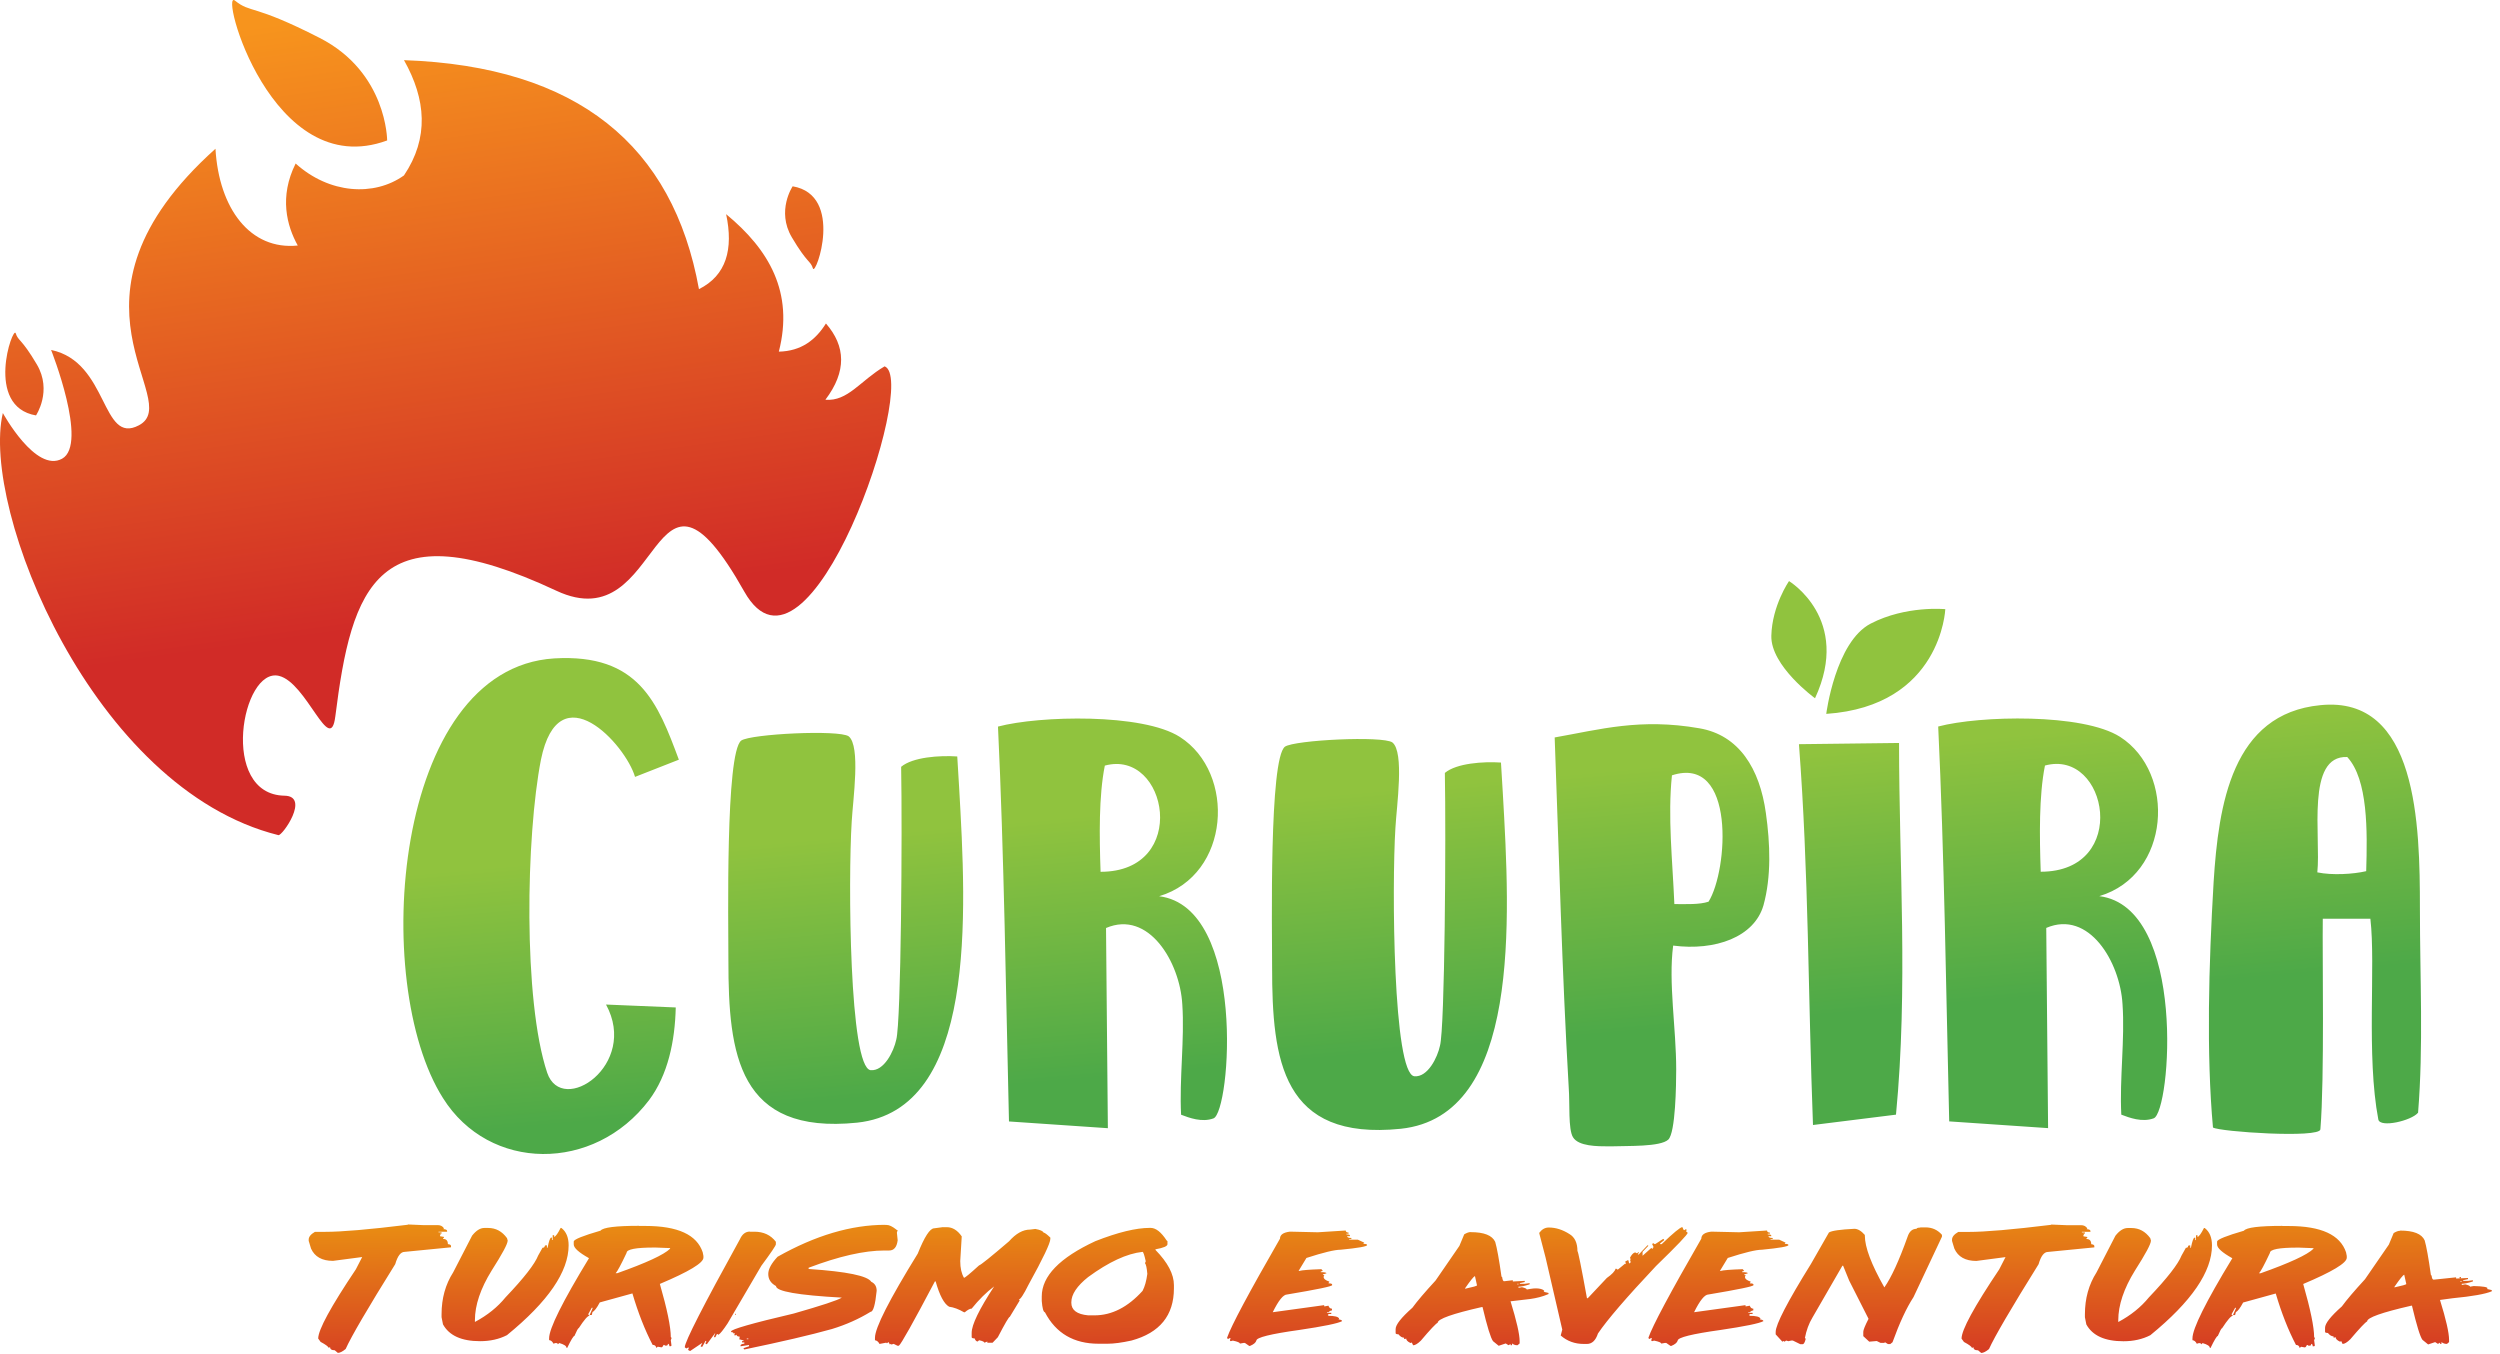 <svg width="144" height="78" viewBox="0 0 144 78" fill="none" xmlns="http://www.w3.org/2000/svg">
<path fill-rule="evenodd" clip-rule="evenodd" d="M23.498 70.529L24.356 70.566H25.214C25.377 70.566 25.5 70.632 25.578 70.758L25.529 70.795C25.68 70.803 25.753 70.84 25.753 70.906V70.946H25.259V70.983H25.434V71.057H25.349L25.39 71.098L25.349 71.134V71.208L25.573 71.245V71.285L25.524 71.322V71.363C25.704 71.363 25.798 71.461 25.798 71.662C25.921 71.674 25.978 71.71 25.978 71.772V71.845L23.31 72.107C23.081 72.107 22.901 72.344 22.766 72.814C21.172 75.372 20.224 76.998 19.91 77.701C19.73 77.852 19.579 77.926 19.46 77.926L19.28 77.775C19.101 77.775 19.011 77.713 19.011 77.587L18.962 77.627H18.921C18.913 77.566 18.766 77.452 18.467 77.293L18.328 77.1C18.328 76.598 19.052 75.27 20.498 73.112L20.862 72.405L19.182 72.626C18.549 72.626 18.128 72.389 17.916 71.919L17.781 71.474V71.4C17.781 71.241 17.899 71.094 18.14 70.954H18.733C19.681 70.954 21.262 70.82 23.485 70.546L23.498 70.529ZM27.899 70.73C27.662 70.73 27.425 70.877 27.192 71.175L26.105 73.284C25.655 73.987 25.434 74.792 25.434 75.699V75.87L25.516 76.283C25.872 76.929 26.583 77.252 27.653 77.252C28.234 77.252 28.749 77.137 29.202 76.904C31.572 74.971 32.753 73.247 32.753 71.731C32.753 71.277 32.614 70.942 32.336 70.73H32.291C32.14 71.032 32.018 71.208 31.92 71.249V71.147H31.834V71.424H31.793V71.285H31.752C31.687 71.285 31.617 71.482 31.54 71.87H31.503V71.731H31.417L31.376 71.768C31.376 71.837 31.335 71.87 31.249 71.87L31 72.315C30.804 72.81 30.179 73.615 29.116 74.73C28.663 75.286 28.078 75.76 27.355 76.144V76.042C27.355 75.176 27.678 74.219 28.32 73.182C28.932 72.221 29.243 71.649 29.243 71.453L29.202 71.314C28.92 70.926 28.561 70.73 28.115 70.73H27.903H27.899ZM36.807 70.615H37.179C39.042 70.615 40.141 71.122 40.476 72.131L40.517 72.34V72.442C40.517 72.744 39.684 73.247 38.008 73.954C38.429 75.417 38.638 76.438 38.638 77.019L38.678 77.055V77.088L38.638 77.194L38.678 77.505L38.638 77.542H38.556C38.556 77.452 38.527 77.403 38.47 77.403C38.47 77.472 38.446 77.505 38.388 77.505H38.303L38.262 77.468H38.221C38.18 77.562 38.139 77.607 38.098 77.607L37.886 77.57L37.804 77.64C37.783 77.525 37.714 77.464 37.591 77.464C37.146 76.61 36.758 75.625 36.427 74.501L34.547 75.02C34.376 75.343 34.233 75.527 34.13 75.568L34.085 75.744H33.963L34.13 75.364V75.327H34.085L33.877 75.707L33.963 75.781C33.856 75.781 33.648 76.022 33.337 76.5C33.297 76.5 33.215 76.655 33.088 76.949C33.031 76.949 32.892 77.178 32.672 77.636H32.631C32.631 77.529 32.492 77.44 32.214 77.358L32.132 77.431C32.132 77.382 32.091 77.358 32.001 77.358L31.879 77.395C31.817 77.272 31.736 77.203 31.629 77.19V77.084C31.629 76.528 32.394 74.988 33.926 72.471C33.342 72.144 33.047 71.882 33.047 71.678V71.506C33.072 71.384 33.583 71.179 34.592 70.885C34.731 70.701 35.471 70.607 36.807 70.607V70.615ZM35.467 73.337H35.552C37.224 72.744 38.241 72.274 38.597 71.927V71.89L37.763 71.858H37.681C36.623 71.858 36.092 71.96 36.092 72.164C35.765 72.859 35.552 73.247 35.462 73.337H35.467ZM43.198 70.938C42.945 70.938 42.752 71.085 42.622 71.375C40.505 75.208 39.443 77.284 39.443 77.603L39.528 77.672L39.663 77.603V77.709L39.618 77.75L39.749 77.82L40.456 77.346L40.366 77.529V77.57H40.456L40.636 77.239H40.677V77.309L40.636 77.346V77.386L40.677 77.423H40.718L41.204 76.769L41.118 77.023H41.204L41.294 76.843H41.334L41.38 76.884C41.482 76.827 41.657 76.61 41.911 76.226L43.852 72.912C44.412 72.156 44.69 71.743 44.69 71.674V71.527C44.395 71.138 43.983 70.946 43.451 70.946H43.19L43.198 70.938ZM42.348 75.674H42.389V75.736H42.348V75.674ZM50.995 70.558H51.085C51.219 70.558 51.399 70.644 51.62 70.816L51.661 70.852H51.706L51.661 70.999L51.706 71.441C51.657 71.833 51.493 72.029 51.215 72.029H50.946C49.781 72.029 48.326 72.36 46.577 73.022V73.096H46.618C48.78 73.243 49.969 73.488 50.186 73.831C50.394 73.929 50.496 74.105 50.496 74.35C50.414 75.155 50.3 75.56 50.145 75.56C49.471 75.973 48.731 76.304 47.914 76.553C46.688 76.896 45.008 77.288 42.875 77.73L42.834 77.693V77.652L43.145 77.546V77.472L42.654 77.546V77.505C42.654 77.448 42.728 77.411 42.875 77.395V77.321H42.74V77.248H42.83V77.211L42.56 77.133L42.601 77.096V76.986C42.483 76.986 42.426 76.949 42.426 76.876L42.381 76.912H42.291V76.876L42.332 76.839V76.802H42.246C42.246 76.753 42.201 76.729 42.111 76.729V76.692C42.111 76.569 43.316 76.222 45.723 75.658C47.321 75.2 48.245 74.898 48.49 74.743C45.96 74.604 44.698 74.383 44.698 74.076C44.403 73.917 44.252 73.688 44.252 73.382C44.252 73.1 44.432 72.769 44.788 72.389C46.962 71.163 49.025 70.55 50.982 70.55L50.995 70.558ZM43.014 77.1H43.104V77.137H43.014V77.1ZM54.329 70.681L53.81 70.75C53.565 70.75 53.25 71.237 52.862 72.209C51.219 74.869 50.398 76.487 50.398 77.055V77.198C50.508 77.211 50.594 77.284 50.66 77.411L51.048 77.337L51.089 77.374L51.175 77.301L51.26 77.444L51.301 77.407L51.346 77.444L51.477 77.407L51.689 77.513H51.775C51.902 77.423 52.597 76.185 53.851 73.807H53.892C54.121 74.616 54.378 75.102 54.668 75.266C54.938 75.302 55.224 75.409 55.531 75.588H55.571C55.739 75.445 55.87 75.376 55.968 75.376C56.38 74.865 56.81 74.436 57.263 74.097C56.401 75.417 55.968 76.308 55.968 76.769V77.019C55.968 77.068 56.025 77.092 56.139 77.092C56.176 77.203 56.233 77.264 56.311 77.272L56.397 77.198C56.597 77.239 56.699 77.288 56.699 77.341L56.871 77.272V77.341H57.173L57.476 77.023C57.884 76.238 58.113 75.846 58.166 75.846L58.726 74.922V74.886L58.685 74.849C58.775 74.849 58.963 74.563 59.245 73.995C60.083 72.479 60.5 71.6 60.5 71.359V71.285C60.303 71.097 60.177 70.999 60.111 70.999C60.075 70.91 59.919 70.84 59.637 70.787L59.335 70.824C58.922 70.824 58.518 71.049 58.121 71.498C57.067 72.401 56.491 72.863 56.393 72.887C55.874 73.361 55.588 73.598 55.526 73.603C55.383 73.361 55.31 73.039 55.31 72.638L55.396 71.216C55.151 70.861 54.86 70.685 54.533 70.685H54.317L54.329 70.681ZM66.225 70.726H66.274C66.576 70.726 66.882 70.967 67.197 71.449L67.246 71.49V71.665C67.246 71.78 67.017 71.878 66.556 71.96V71.996C67.263 72.72 67.618 73.394 67.618 74.023V74.207C67.618 75.768 66.805 76.769 65.174 77.215C64.619 77.337 64.157 77.399 63.793 77.399H63.282C61.848 77.399 60.818 76.794 60.189 75.588C60.099 75.572 60.038 75.356 60.005 74.935V74.677C60.005 73.508 61.035 72.446 63.094 71.49C64.394 70.979 65.44 70.726 66.229 70.726H66.225ZM61.709 75.004V75.041C61.709 75.462 62.032 75.703 62.678 75.764H63.045C64.038 75.764 64.962 75.294 65.812 74.354C65.943 74.105 66.032 73.778 66.086 73.374C66.057 73.034 66.012 72.83 65.951 72.757L65.996 72.65C65.914 72.287 65.853 72.107 65.812 72.107C64.905 72.205 63.863 72.691 62.678 73.558C62.032 74.072 61.709 74.559 61.709 75.008V75.004ZM77.511 70.861C77.511 70.95 77.564 70.995 77.675 70.995V71.065H77.552V71.102C77.691 71.102 77.756 71.122 77.756 71.167V71.204H77.593C77.593 71.273 77.675 71.306 77.838 71.306V71.371H77.715V71.404H78.21L78.582 71.576L78.541 71.612V71.645C78.68 71.645 78.745 71.67 78.745 71.715C78.745 71.796 78.234 71.886 77.221 71.984C76.878 71.984 76.22 72.144 75.251 72.458L74.798 73.206H74.839C74.986 73.161 75.411 73.129 76.114 73.104L76.195 73.206L76.073 73.243V73.276C76.293 73.276 76.404 73.3 76.404 73.341L76.199 73.41V73.443H76.281L76.24 73.545C76.24 73.66 76.351 73.75 76.567 73.819V73.852L76.526 73.888V73.921C76.665 73.921 76.731 73.946 76.731 73.991V74.023C76.731 74.093 75.868 74.273 74.136 74.563C73.919 74.563 73.645 74.902 73.31 75.584L76.273 75.176V75.245H76.314L76.518 75.208C76.555 75.323 76.624 75.38 76.722 75.38V75.482C76.657 75.482 76.588 75.515 76.518 75.584H76.432V75.617H76.682V75.686H76.477L76.518 75.719V75.756L76.477 75.789C76.882 75.789 77.103 75.846 77.135 75.96L77.098 75.997C77.237 76.013 77.303 76.046 77.303 76.099C77.058 76.23 76.236 76.398 74.835 76.606C73.188 76.835 72.366 77.039 72.366 77.219C72.33 77.337 72.207 77.44 71.999 77.525H71.954L71.709 77.354H71.623L71.418 77.391C71.418 77.333 71.284 77.276 71.01 77.219L70.887 77.252L70.846 77.219V77.182L70.887 77.08H70.805L70.764 77.117H70.724L70.683 77.08V77.047C70.912 76.377 71.925 74.477 73.727 71.347C73.727 71.122 73.919 70.987 74.303 70.942L75.909 70.979L77.515 70.877L77.511 70.861ZM84.711 70.971C85.484 70.971 85.954 71.159 86.125 71.535C86.223 71.87 86.346 72.532 86.485 73.529L86.526 73.566C86.542 73.721 86.583 73.807 86.644 73.799L87.139 73.741V73.811H87.183L87.825 73.778V73.844L87.543 73.909V73.946H87.825L88.107 73.909V73.978C87.833 74.068 87.617 74.113 87.466 74.113V74.179L87.666 74.142C87.85 74.187 87.944 74.232 87.944 74.277L88.148 74.24C88.675 74.146 88.953 74.297 88.953 74.375L88.912 74.407L89.194 74.473V74.538C88.459 74.853 87.878 74.837 87.008 74.955C87.355 76.083 87.531 76.851 87.531 77.252V77.382L87.412 77.484H87.371C87.282 77.484 87.188 77.452 87.094 77.382V77.484H87.012V77.415L86.889 77.484L86.73 77.382L86.325 77.517L85.999 77.252C85.864 77.072 85.663 76.418 85.394 75.286H85.353C83.661 75.67 82.811 75.973 82.811 76.189C82.701 76.246 82.378 76.585 81.843 77.219C81.659 77.399 81.508 77.489 81.397 77.489L81.316 77.321L81.275 77.354H81.238C81.074 77.276 80.993 77.186 80.993 77.088L80.956 77.121H80.874V77.051C80.764 77.051 80.653 76.986 80.551 76.855C80.441 76.855 80.388 76.831 80.388 76.786V76.553C80.388 76.304 80.711 75.895 81.356 75.323C81.63 74.947 82.076 74.424 82.689 73.758L84.061 71.764L84.339 71.098C84.482 71.012 84.605 70.967 84.703 70.967L84.711 70.971ZM84.392 74.199V74.232C84.85 74.134 85.075 74.068 85.075 74.036L84.957 73.5C84.883 73.529 84.695 73.762 84.392 74.199ZM87.388 73.946V73.978H87.47V73.946H87.388ZM96.901 70.681C96.782 70.689 96.386 71.016 95.712 71.662H95.622V71.621L95.851 71.437V71.396L95.802 71.359L95.344 71.657H95.295L95.254 71.617H95.205L95.164 71.657L95.254 71.849H95.205V71.923H95.164L95.115 71.882L94.612 72.332V72.107L94.935 71.768V71.731H94.894L94.392 72.258H94.343V72.221L94.392 72.18V72.107L94.302 72.18H94.253L94.212 72.144H94.163C94.065 72.176 93.975 72.278 93.889 72.442L93.93 72.556H93.889L93.93 72.708L93.84 72.781L93.795 72.593H93.746L93.611 72.667L93.652 72.781V72.818L93.611 72.781L93.199 73.12H93.15L93.105 73.079H93.056C93.019 73.222 92.851 73.402 92.553 73.611L91.458 74.775H91.409C91.082 72.973 90.898 72.07 90.861 72.062C90.861 71.592 90.706 71.261 90.4 71.081C90.011 70.832 89.615 70.705 89.21 70.705C88.998 70.705 88.818 70.803 88.663 71.008V71.044L89.026 72.438L89.987 76.585L89.897 76.925C90.265 77.248 90.706 77.411 91.225 77.411H91.405C91.699 77.411 91.911 77.211 92.042 76.81C92.578 76.017 93.689 74.726 95.381 72.928C96.603 71.743 97.212 71.102 97.212 71.008L97.122 70.93V70.889L97.166 70.852L97.122 70.811H97.073L97.032 70.852H96.983L96.893 70.66L96.901 70.681ZM101.78 70.861C101.78 70.95 101.833 70.995 101.943 70.995V71.065H101.821V71.102C101.96 71.102 102.025 71.122 102.025 71.167V71.204H101.862C101.862 71.273 101.943 71.306 102.107 71.306V71.371H101.984V71.404H102.479L102.851 71.576L102.81 71.612V71.645C102.949 71.645 103.014 71.67 103.014 71.715C103.014 71.796 102.503 71.886 101.49 71.984C101.147 71.984 100.489 72.144 99.52 72.458L99.067 73.206H99.108C99.255 73.161 99.68 73.129 100.382 73.104L100.464 73.206L100.342 73.243V73.276C100.562 73.276 100.673 73.3 100.673 73.341L100.468 73.41V73.443H100.55L100.509 73.545C100.509 73.66 100.619 73.75 100.836 73.819V73.852L100.795 73.888V73.921C100.934 73.921 101 73.946 101 73.991V74.023C101 74.093 100.137 74.273 98.405 74.563C98.192 74.563 97.914 74.902 97.579 75.584L100.542 75.176V75.245H100.583L100.787 75.208C100.824 75.323 100.893 75.38 100.991 75.38V75.482C100.926 75.482 100.856 75.515 100.787 75.584H100.701V75.617H100.95V75.686H100.746L100.787 75.719V75.756L100.746 75.789C101.151 75.789 101.371 75.846 101.404 75.96L101.367 75.997C101.506 76.013 101.572 76.046 101.572 76.099C101.326 76.23 100.505 76.398 99.103 76.606C97.457 76.835 96.635 77.039 96.635 77.219C96.599 77.337 96.476 77.44 96.267 77.525H96.223L95.977 77.354H95.892L95.687 77.391C95.687 77.333 95.552 77.276 95.279 77.219L95.156 77.252L95.115 77.219V77.182L95.156 77.08H95.074L95.033 77.117H94.993L94.952 77.08V77.047C95.18 76.377 96.194 74.477 97.996 71.347C97.996 71.122 98.188 70.987 98.572 70.942L100.178 70.979L101.784 70.877L101.78 70.861ZM110.607 70.709C110.464 70.713 110.394 70.738 110.394 70.779C110.149 70.779 109.973 70.934 109.875 71.241C109.385 72.614 108.939 73.586 108.539 74.154C107.791 72.838 107.415 71.841 107.415 71.171V71.134C107.207 70.897 107.006 70.779 106.81 70.779C105.993 70.82 105.503 70.889 105.347 70.991L104.309 72.806C102.957 74.984 102.283 76.287 102.279 76.716V76.859L102.667 77.284L102.708 77.248H102.753L102.793 77.284L102.879 77.215L103.01 77.252L103.182 77.215H103.267L103.701 77.427H103.831C103.897 77.427 103.954 77.333 104.003 77.141V77.105L103.962 77.068C104.048 76.626 104.191 76.234 104.395 75.895L106.12 72.908H106.165L106.512 73.762L107.628 75.964C107.427 76.357 107.325 76.606 107.325 76.712V76.962L107.668 77.28L108.102 77.243L108.318 77.35H108.535L108.576 77.313L108.747 77.419H108.878L109.009 77.313C109.413 76.197 109.814 75.331 110.218 74.714L111.857 71.232V71.126C111.608 70.84 111.289 70.697 110.909 70.697H110.607V70.709ZM118.154 70.534L119.012 70.57H119.87C120.034 70.57 120.156 70.636 120.234 70.763L120.185 70.799C120.336 70.807 120.41 70.844 120.41 70.91V70.95H119.915V70.987H120.091V71.061H120.005L120.046 71.102L120.005 71.138V71.212L120.23 71.249V71.29L120.181 71.326V71.367C120.361 71.367 120.455 71.465 120.455 71.665C120.577 71.678 120.634 71.715 120.634 71.776V71.849L117.966 72.111C117.737 72.111 117.557 72.348 117.423 72.818C115.829 75.376 114.881 77.002 114.566 77.705C114.386 77.856 114.235 77.93 114.117 77.93L113.937 77.779C113.757 77.779 113.667 77.718 113.667 77.591L113.618 77.632H113.577C113.569 77.57 113.422 77.456 113.124 77.297L112.985 77.105C112.985 76.602 113.708 75.274 115.155 73.116L115.518 72.409L113.839 72.63C113.205 72.63 112.785 72.393 112.572 71.923L112.437 71.478V71.404C112.437 71.245 112.556 71.098 112.797 70.959H113.389C114.337 70.959 115.919 70.824 118.142 70.55L118.154 70.534ZM122.555 70.734C122.318 70.734 122.081 70.881 121.848 71.179L120.761 73.288C120.312 73.991 120.091 74.796 120.091 75.703V75.874L120.173 76.287C120.528 76.933 121.239 77.256 122.31 77.256C122.89 77.256 123.405 77.141 123.859 76.908C126.229 74.975 127.41 73.251 127.41 71.735C127.41 71.281 127.271 70.946 126.993 70.734H126.948C126.797 71.036 126.674 71.212 126.576 71.253V71.151H126.49V71.428H126.449V71.29H126.408C126.343 71.29 126.274 71.486 126.196 71.874H126.159V71.735H126.073L126.033 71.772C126.033 71.841 125.992 71.874 125.906 71.874L125.657 72.319C125.46 72.814 124.835 73.619 123.773 74.734C123.319 75.29 122.735 75.764 122.012 76.148V76.046C122.012 75.18 122.33 74.224 122.972 73.186C123.585 72.225 123.895 71.653 123.895 71.457L123.855 71.318C123.573 70.93 123.213 70.734 122.768 70.734H122.555ZM131.463 70.619H131.835C133.699 70.619 134.798 71.126 135.133 72.135L135.174 72.344V72.446C135.174 72.748 134.34 73.251 132.665 73.958C133.082 75.421 133.294 76.442 133.294 77.023L133.335 77.06V77.092L133.294 77.198L133.335 77.509L133.294 77.546H133.212C133.212 77.456 133.184 77.407 133.126 77.407C133.126 77.476 133.102 77.509 133.045 77.509H132.959L132.918 77.472H132.877C132.836 77.566 132.795 77.611 132.755 77.611L132.542 77.574L132.46 77.644C132.44 77.529 132.37 77.468 132.248 77.468C131.802 76.614 131.414 75.629 131.083 74.506L129.204 75.025C129.032 75.347 128.893 75.531 128.787 75.572L128.742 75.748H128.619L128.787 75.368V75.331H128.742L128.533 75.711L128.619 75.785C128.513 75.785 128.305 76.026 127.994 76.504C127.953 76.504 127.871 76.659 127.745 76.953C127.688 76.953 127.549 77.182 127.328 77.64H127.287C127.287 77.534 127.148 77.444 126.87 77.362L126.789 77.436C126.789 77.386 126.748 77.362 126.658 77.362L126.535 77.399C126.474 77.276 126.392 77.207 126.286 77.194V77.088C126.286 76.532 127.05 74.992 128.582 72.475C127.998 72.148 127.704 71.886 127.704 71.682V71.51C127.728 71.388 128.239 71.183 129.249 70.889C129.387 70.705 130.127 70.611 131.463 70.611V70.619ZM130.123 73.341H130.209C131.88 72.748 132.898 72.278 133.253 71.931V71.894L132.42 71.862H132.338C131.279 71.862 130.748 71.964 130.748 72.168C130.421 72.863 130.209 73.251 130.119 73.341H130.123ZM138.239 70.893C138.14 70.893 138.018 70.938 137.875 71.024L137.597 71.69L136.224 73.684C135.611 74.35 135.166 74.873 134.892 75.249C134.246 75.821 133.923 76.23 133.923 76.479V76.712C133.923 76.757 133.976 76.778 134.087 76.778C134.189 76.908 134.295 76.974 134.41 76.974V77.043H134.491L134.528 77.01C134.528 77.109 134.61 77.198 134.773 77.276H134.81L134.851 77.243L134.933 77.411C135.047 77.411 135.194 77.321 135.378 77.141C135.913 76.512 136.236 76.169 136.347 76.112C136.347 75.895 137.192 75.597 138.888 75.208H138.929C139.199 76.34 139.399 76.994 139.534 77.174L139.861 77.44L140.265 77.305L140.425 77.407L140.547 77.337V77.407H140.629V77.305C140.723 77.374 140.817 77.407 140.907 77.407H140.948L141.066 77.305V77.174C141.066 76.773 140.895 76.005 140.543 74.877L141.267 74.779C142.411 74.669 143.163 74.534 143.526 74.379V74.309L143.244 74.244L143.285 74.211C143.285 74.134 143.015 74.089 142.48 74.076L142.276 74.113C142.276 74.068 142.182 74.023 141.998 73.978L141.798 74.015V73.946C141.949 73.946 142.166 73.901 142.439 73.811V73.741L142.157 73.778H141.875V73.741L142.157 73.676V73.611L141.516 73.643H141.471V73.574L140.18 73.709C140.114 73.709 140.077 73.631 140.061 73.476L140.02 73.439C139.881 72.446 139.759 71.78 139.661 71.445C139.489 71.069 139.019 70.881 138.247 70.881L138.239 70.893ZM137.92 74.121C138.222 73.68 138.41 73.447 138.484 73.423L138.602 73.958C138.602 73.991 138.373 74.056 137.92 74.154V74.121ZM141.671 73.558H141.753V73.623H141.671V73.558ZM141.712 73.79H141.794V73.823H141.712V73.79Z" fill="url(#paint0_linear_2470_432)"/>
<path fill-rule="evenodd" clip-rule="evenodd" d="M51.906 44.168C51.975 47.858 51.906 58.863 51.624 59.885C51.485 60.55 50.921 61.711 50.149 61.642C48.919 61.503 48.849 50.674 49.058 47.331C49.127 46.064 49.585 42.971 48.882 42.411C48.318 42.023 43.255 42.272 42.695 42.656C41.78 43.359 41.956 53.166 41.956 55.349C41.956 60.726 42.52 65.368 49.372 64.665C56.299 63.926 55.665 52.643 55.244 45.329C55.208 44.696 55.175 44.132 55.138 43.572C54.121 43.502 52.572 43.608 51.906 44.168ZM104.542 40.217C104.542 40.217 101.984 38.358 102.029 36.621C102.07 34.888 103.047 33.47 103.047 33.47C103.047 33.47 106.663 35.652 104.546 40.217H104.542ZM105.192 41.12C111.824 40.666 112.049 35.088 112.049 35.088C112.049 35.088 109.789 34.864 107.754 35.918C105.719 36.972 105.192 41.12 105.192 41.12ZM63.638 44.099C67.258 43.114 68.558 50.216 63.393 50.216C63.323 48.177 63.286 45.856 63.638 44.099ZM66.768 51.622C70.883 50.392 71.198 44.52 67.961 42.448C65.816 41.075 59.874 41.218 57.484 41.851C57.835 49.235 57.941 57.318 58.117 64.596L63.813 64.984L63.707 53.453C66.167 52.398 67.961 55.422 68.1 57.845C68.239 59.848 67.924 62.136 68.031 64.208C68.488 64.383 69.228 64.665 69.894 64.42C70.879 64.069 71.827 52.255 66.764 51.622H66.768ZM83.224 44.52C83.293 48.21 83.224 59.214 82.942 60.236C82.803 60.902 82.239 62.062 81.467 61.993C80.237 61.854 80.167 51.025 80.376 47.683C80.445 46.416 80.903 43.322 80.2 42.763C79.636 42.374 74.573 42.624 74.013 43.008C73.098 43.711 73.273 53.518 73.273 55.7C73.273 61.078 73.837 65.72 80.69 65.017C87.617 64.277 86.983 52.995 86.562 45.68C86.525 45.047 86.493 44.483 86.456 43.923C85.439 43.854 83.89 43.96 83.224 44.52ZM96.304 44.659C99.994 43.461 99.537 50.143 98.413 51.937C97.886 52.112 97.146 52.075 96.443 52.075C96.337 49.546 96.055 47.049 96.304 44.659ZM96.374 54.466C98.801 54.781 101.048 53.976 101.576 52.145C102.033 50.494 101.964 48.594 101.715 46.837C101.363 44.27 100.166 42.338 97.882 41.949C94.469 41.353 92.152 42.019 89.549 42.477C89.795 49.084 89.97 55.978 90.359 62.655C90.428 63.57 90.322 65.046 90.604 65.503C90.918 66.03 92.009 66.03 92.68 66.03H92.786C93.771 65.994 95.634 66.067 96.092 65.642C96.513 65.254 96.549 62.443 96.549 61.601C96.549 59.21 96.092 56.607 96.374 54.466ZM103.619 42.865C104.183 50.212 104.146 57.42 104.428 64.8L109.209 64.204C109.912 56.856 109.385 49.791 109.385 42.795L103.619 42.865ZM117.79 44.095C121.411 43.11 122.71 50.212 117.545 50.212C117.476 48.173 117.439 45.852 117.79 44.095ZM120.92 51.618C125.983 52.251 125.035 64.065 124.051 64.416C123.384 64.661 122.645 64.379 122.187 64.204C122.081 62.128 122.4 59.844 122.257 57.841C122.118 55.414 120.324 52.39 117.864 53.448L117.97 64.98L112.274 64.592C112.098 57.314 111.992 49.227 111.64 41.847C114.031 41.214 119.972 41.075 122.118 42.444C125.35 44.52 125.035 50.388 120.92 51.618ZM133.478 50.249C133.69 48.173 132.812 43.498 135.202 43.604C136.4 44.904 136.363 47.858 136.293 50.179C135.554 50.355 134.324 50.425 133.482 50.249H133.478ZM139.28 64.102C139.595 60.236 139.387 56.366 139.387 52.325C139.387 47.507 139.248 40.053 133.658 40.617C128.562 41.108 127.785 46.346 127.504 50.813C127.222 55.594 127.083 60.694 127.467 64.943C127.818 65.189 133.621 65.577 133.654 65.05C133.899 62.095 133.76 55.03 133.792 52.921H136.534C136.849 55.627 136.289 60.796 136.992 64.486C137.098 64.976 138.892 64.555 139.276 64.097L139.28 64.102ZM39.103 43.76C37.886 40.491 36.803 37.638 31.924 37.924C22.623 38.505 21.315 56.623 25.512 63.243C28.176 67.505 34.224 67.546 37.387 63.366C38.47 61.919 38.879 59.974 38.923 58.029L34.907 57.862C36.803 61.339 32.377 64.314 31.519 61.793C30.121 57.612 30.301 48.14 31.159 43.756C32.197 38.668 36.034 42.885 36.578 44.749L39.107 43.756L39.103 43.76Z" fill="url(#paint1_linear_2470_432)"/>
<path fill-rule="evenodd" clip-rule="evenodd" d="M19.313 41.271C19.023 43.588 17.666 39.314 16.069 38.93C13.927 38.411 12.611 45.766 16.387 45.832C17.875 45.856 16.261 48.157 16.036 48.104C5.326 45.431 -1.131 29.31 0.164 23.79C0.164 23.79 2.056 27.259 3.577 26.421C5.097 25.584 2.943 20.157 2.943 20.157C6.274 20.848 5.816 25.657 8.002 24.497C10.703 23.067 2.686 17.288 12.411 8.568C12.611 12.021 14.418 14.424 17.151 14.142C16.522 13.01 16.069 11.339 17.029 9.418C18.966 11.167 21.548 11.335 23.269 10.104C24.724 7.943 24.54 5.72 23.269 3.464C33.28 3.82 38.764 8.384 40.26 16.655C41.837 15.866 42.254 14.358 41.825 12.336C44.297 14.375 45.736 16.839 44.861 20.255C46.148 20.226 46.978 19.585 47.574 18.633C48.715 19.94 48.776 21.395 47.542 23.026C48.837 23.132 49.552 21.926 50.954 21.101C52.96 21.869 46.561 40.621 42.871 34.075C37.387 24.337 38.315 36.964 32.046 34.026C21.712 29.184 20.253 33.789 19.313 41.275V41.271ZM45.658 10.73C45.658 10.73 44.706 12.139 45.609 13.668C46.512 15.196 46.679 15 46.827 15.466C46.978 15.928 48.645 11.241 45.654 10.73H45.658ZM2.073 23.929C2.073 23.929 3.025 22.519 2.122 20.991C1.219 19.462 1.051 19.658 0.904 19.193C0.753 18.727 -0.914 23.418 2.077 23.929H2.073ZM22.3 8.086C22.3 8.086 22.296 4.167 18.414 2.185C14.532 0.199 14.463 0.784 13.535 0.036C12.607 -0.712 15.615 10.554 22.3 8.09V8.086Z" fill="url(#paint2_linear_2470_432)"/>
<defs>
<linearGradient id="paint0_linear_2470_432" x1="80.727" y1="79.838" x2="80.547" y2="61.025" gradientUnits="userSpaceOnUse">
<stop stop-color="#D12B27"/>
<stop offset="1" stop-color="#FFE600"/>
</linearGradient>
<linearGradient id="paint1_linear_2470_432" x1="82.039" y1="60.469" x2="80.735" y2="45.394" gradientUnits="userSpaceOnUse">
<stop stop-color="#4DA948"/>
<stop offset="1" stop-color="#90C33E"/>
</linearGradient>
<linearGradient id="paint2_linear_2470_432" x1="27.241" y1="35.387" x2="22.366" y2="0.453" gradientUnits="userSpaceOnUse">
<stop stop-color="#D12B27"/>
<stop offset="1" stop-color="#F7941D"/>
</linearGradient>
</defs>
</svg>

